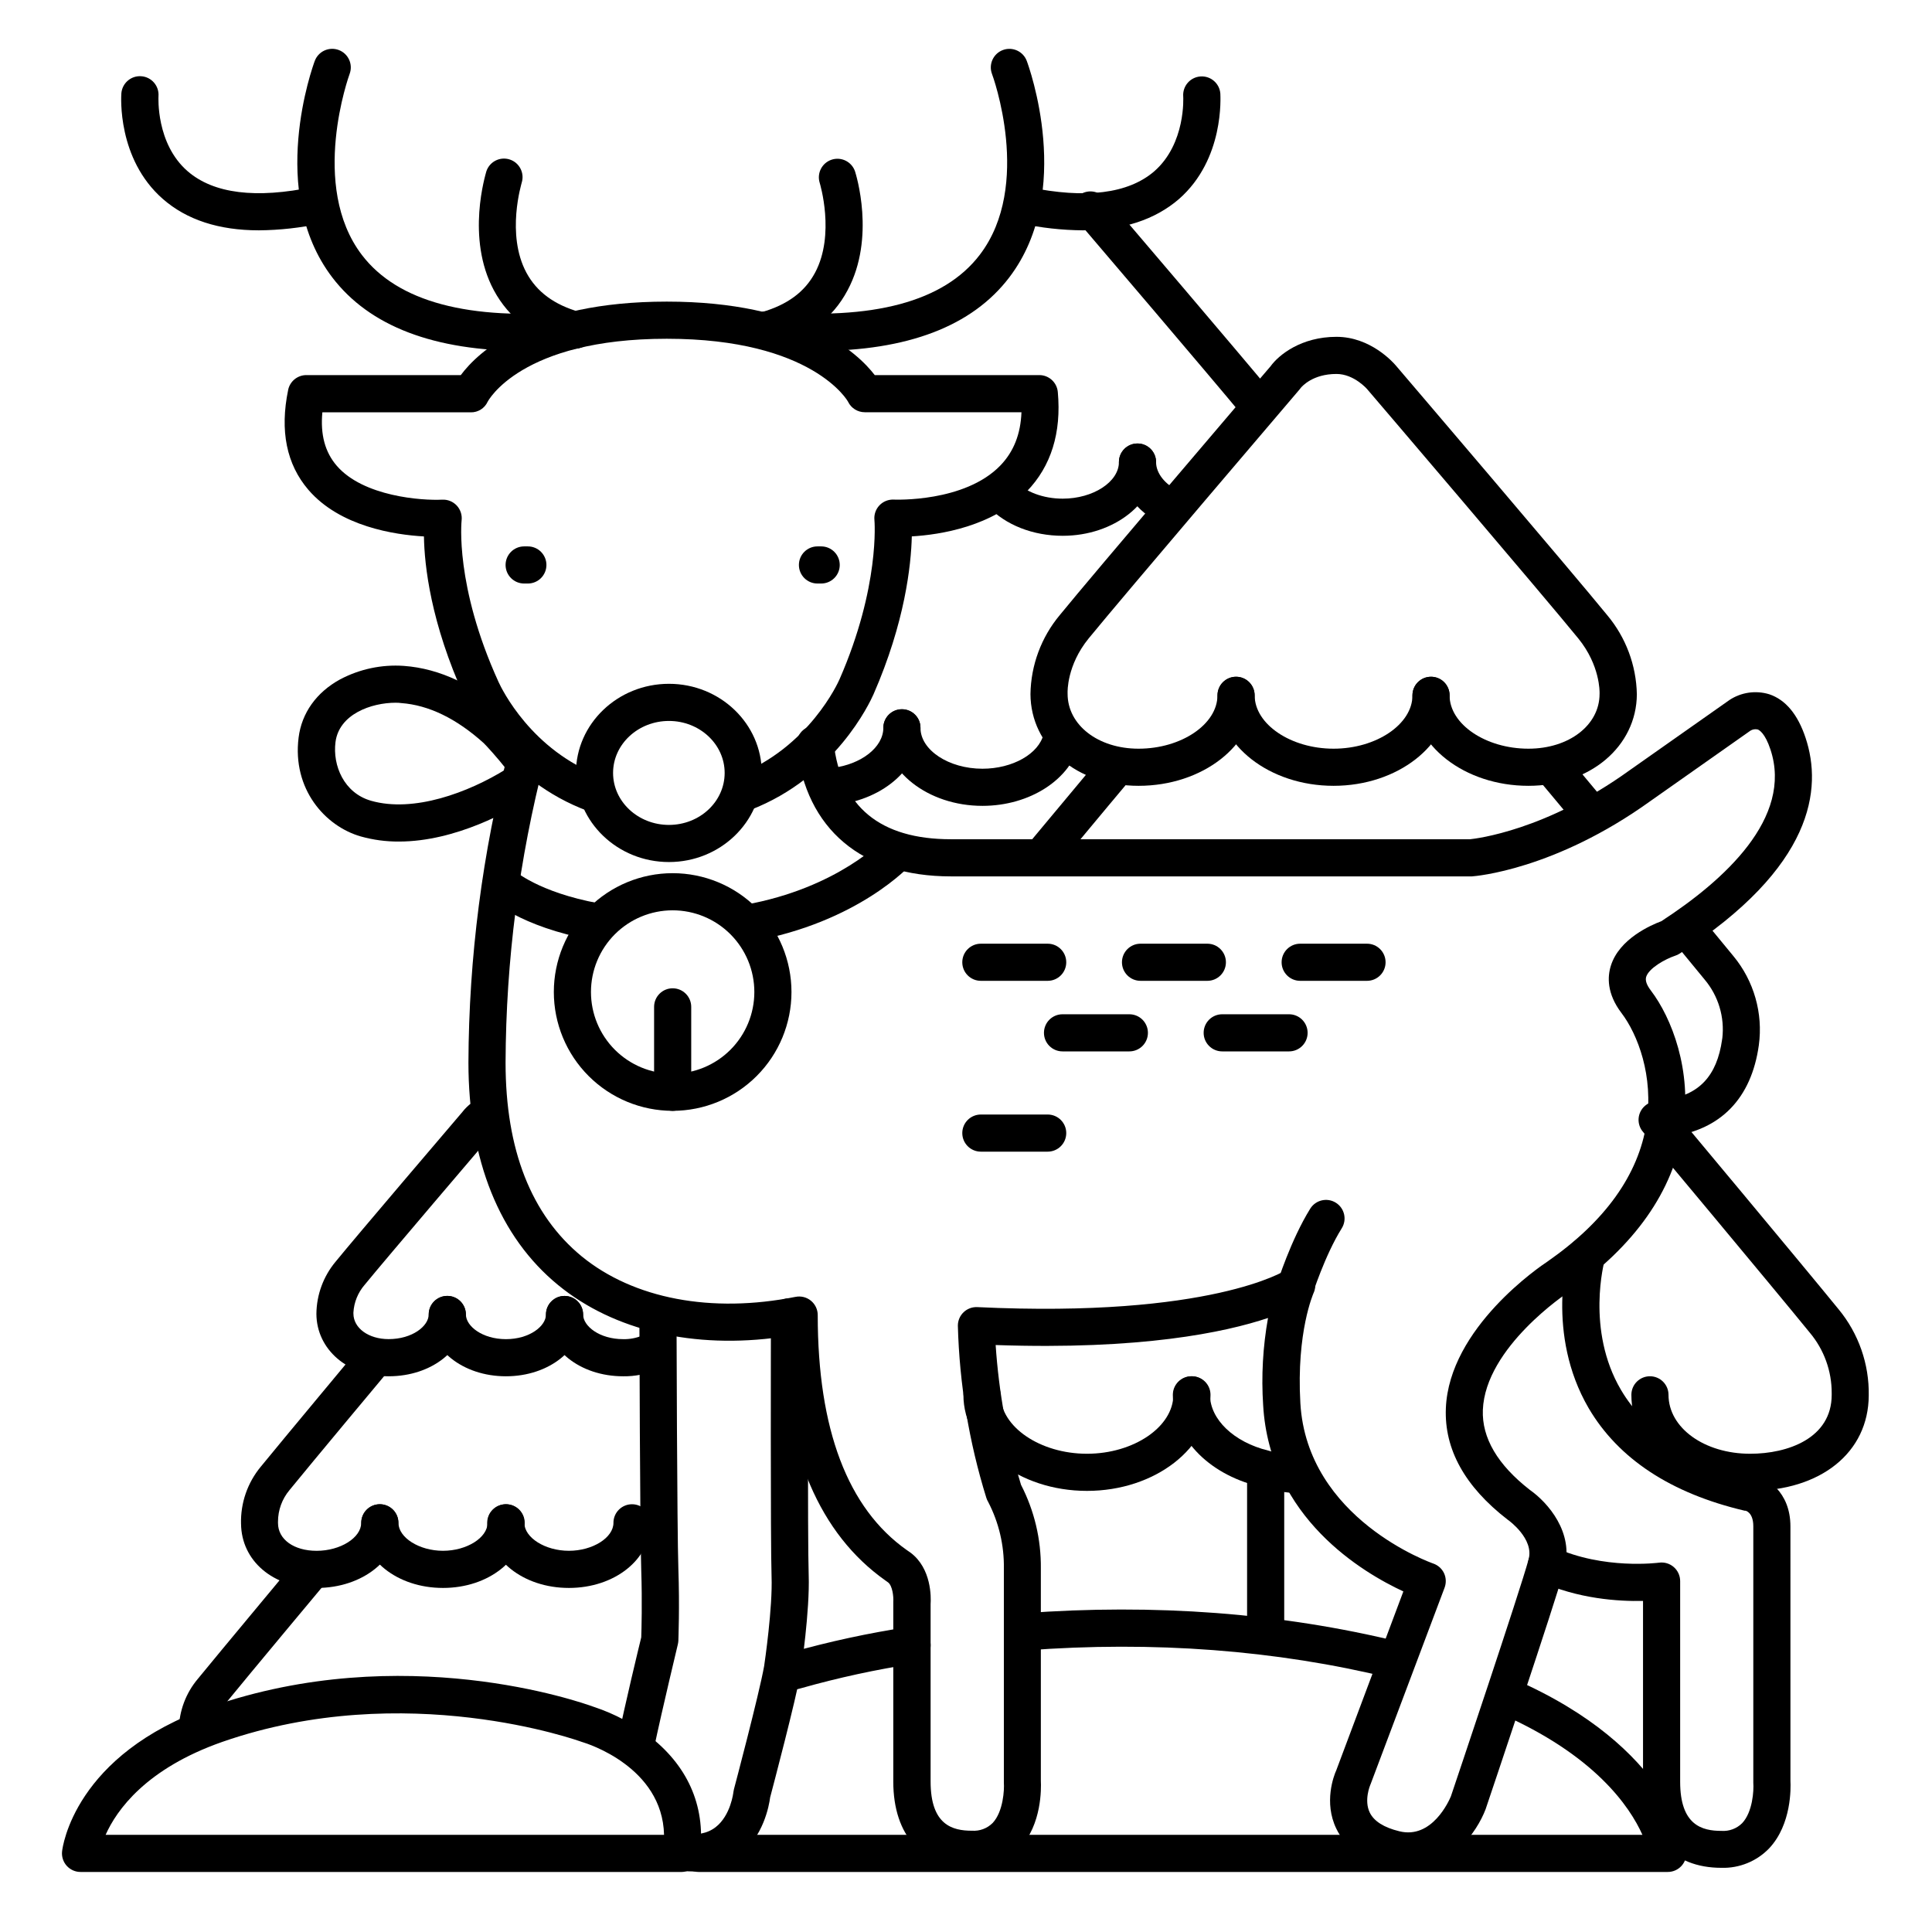 <?xml version="1.0" encoding="UTF-8"?>
<!-- Uploaded to: ICON Repo, www.iconrepo.com, Generator: ICON Repo Mixer Tools -->
<svg fill="#000000" width="800px" height="800px" version="1.1" viewBox="144 144 512 512" xmlns="http://www.w3.org/2000/svg">
 <g>
  <path d="m600.18 638.99c-13 0-20.762-8.543-20.762-22.859v-47.871c-6.375 0.148-17.211-0.492-27.609-5.273h-0.004c-2.469-1.137-3.551-4.059-2.414-6.527 1.137-2.473 4.059-3.551 6.527-2.418 13.059 6.012 27.551 4.102 27.73 4.082v0.004c1.418-0.203 2.856 0.227 3.934 1.172 1.078 0.945 1.691 2.312 1.676 3.746v53.137c0 11.543 5.836 13.02 10.922 13.02 2.047 0.148 4.059-0.598 5.512-2.047 2.793-2.953 3.109-8.699 2.953-10.656v-0.316-67.699c0-3.711-2.047-4.133-2.066-4.133h-0.234c-19.582-4.606-33.457-13.777-41.328-27.16-11.484-19.68-5.473-41.062-5.215-41.969l-0.004 0.004c0.754-2.613 3.481-4.117 6.09-3.367 2.613 0.754 4.117 3.481 3.367 6.094-0.07 0.254-5.047 18.449 4.309 34.363 6.426 10.934 18.184 18.48 34.941 22.434 3.543 0.719 9.977 4.469 9.977 13.777l0.004 67.461c0.098 1.801 0.316 11.473-5.609 17.809-3.305 3.453-7.918 5.34-12.695 5.195z"/>
  <path d="m312.27 612.1c-0.328-0.004-0.66-0.035-0.984-0.102-2.66-0.551-4.367-3.152-3.816-5.812 2.301-11.16 5.777-25.445 6.465-28.27 0.07-1.969 0.277-9.359 0-17.852-0.344-10.105-0.48-65.219-0.492-67.562 0-2.715 2.203-4.918 4.922-4.918 1.305 0 2.555 0.516 3.477 1.441 0.922 0.922 1.441 2.172 1.441 3.477 0 0.57 0.148 57.289 0.492 67.246 0.355 10.215 0 18.695 0 19.07-0.02 0.332-0.07 0.664-0.148 0.984 0 0.156-3.938 16.207-6.504 28.398-0.484 2.285-2.512 3.914-4.852 3.898z"/>
  <path d="m327.55 639.95c-1.359-0.008-2.719-0.113-4.062-0.316-2.688-0.402-4.539-2.906-4.137-5.594 0.402-2.688 2.906-4.539 5.594-4.137 3.68 0.551 6.535 0 8.707-1.691 4.016-3.109 4.703-9.211 4.703-9.27v-0.004c0.031-0.262 0.082-0.52 0.148-0.777 0.07-0.246 6.66-25.102 8-32.629 0.156-1.031 2.281-15.578 1.969-23.762-0.305-9.004-0.176-66.359-0.168-68.793 0-2.719 2.203-4.918 4.922-4.918 1.305 0 2.555 0.516 3.477 1.438 0.922 0.926 1.441 2.176 1.441 3.481 0 0.602-0.137 59.609 0.168 68.438 0.324 9.359-1.969 24.965-2.117 25.633v0.117c-1.309 7.449-7.254 29.953-8.098 33.16-0.285 2.195-1.75 10.41-8.344 15.578-3.484 2.707-7.793 4.137-12.203 4.047z"/>
  <path d="m517.34 639.48c-1.66-0.004-3.312-0.219-4.918-0.633-7.066-1.77-11.875-5.227-14.297-10.254-3.344-6.945-0.66-14.004 0-15.438l17.781-47.41c-10.609-4.922-35.426-19.426-37.156-49.348-0.512-7.731-0.078-15.496 1.289-23.121-11.512 3.856-33.73 8.5-72.176 7.172h-0.004c0.84 12.562 3.094 24.992 6.723 37.047 3.531 6.844 5.336 14.449 5.254 22.152v56.344c0.09 1.801 0.316 11.473-5.609 17.809-3.312 3.461-7.938 5.348-12.723 5.195-13.008 0-20.773-8.543-20.773-22.859v-47.23-0.434c0.098-1.328-0.207-4.242-1.398-5.137-0.188-0.148-0.434-0.316-0.719-0.512-17.344-12.27-26.633-33.918-27.668-64.5-22.984 3.266-44.281-1.645-59.039-13.777-15.547-12.711-23.766-33.129-23.766-58.961 0.105-27.887 3.691-55.656 10.68-82.656 0.73-2.578 3.391-4.094 5.981-3.414 2.59 0.68 4.16 3.309 3.531 5.914-6.773 26.184-10.25 53.109-10.352 80.156 0 23.105 6.781 40.344 20.152 51.344 13.777 11.277 34.441 15.191 56.668 10.754l0.004 0.004c1.445-0.297 2.949 0.074 4.094 1.008 1.145 0.938 1.809 2.336 1.809 3.812 0 30.277 7.941 51.238 23.617 62.289l0.984 0.68c5.59 4.191 5.434 11.906 5.312 13.629v47.035c0 11.543 5.844 13.02 10.934 13.02v-0.004c2.055 0.152 4.074-0.602 5.527-2.066 2.805-3.012 3.09-8.855 2.953-10.617v-0.336-56.488c0.098-6.125-1.332-12.18-4.152-17.613-0.211-0.352-0.379-0.723-0.5-1.113-4.59-14.785-7.125-30.133-7.539-45.609 0-1.344 0.547-2.633 1.52-3.562 0.973-0.93 2.281-1.418 3.625-1.355 61.934 2.953 81.672-9.711 81.867-9.84h0.004c1.836-1.258 4.281-1.125 5.973 0.32 1.691 1.441 2.203 3.84 1.25 5.848 0 0.07-4.555 10.195-3.473 29.098 1.762 30.781 34.875 42.41 35.207 42.527 1.258 0.43 2.293 1.348 2.863 2.551 0.562 1.207 0.617 2.586 0.156 3.836l-19.582 52.004c-0.035 0.109-0.078 0.215-0.129 0.316 0 0-1.723 4.043-0.109 7.32 1.113 2.254 3.738 3.938 7.805 4.922 8.668 2.176 13.215-8.109 13.688-9.27 1.031-3.059 18.281-54.289 20.594-62.801 1.484-5.453-5.293-10.312-5.363-10.363l-0.207-0.148c-11.305-8.727-16.809-18.637-16.363-29.52 0.867-21.352 25.133-37.695 26.973-38.906 15.23-10.629 24.039-22.918 26.184-36.516 1.969-12.613-2.332-23.684-6.621-29.324-3.938-5.176-3.711-9.664-2.812-12.516 2.242-7.211 10.773-10.824 13.383-11.809 16.641-10.824 34.934-27.375 28.91-45.512-1.426-4.301-2.953-5.144-3.387-5.305v0.004c-0.652-0.148-1.336-0.035-1.906 0.312l-26.469 18.629c-25.406 18.293-46.453 19.938-47.34 19.996h-138.09c-23.617 0-38.465-12.555-40.855-34.441-0.152-1.305 0.219-2.613 1.035-3.641 0.816-1.031 2.012-1.688 3.316-1.832 1.305-0.141 2.613 0.242 3.633 1.066 1.02 0.828 1.668 2.027 1.797 3.332 1.859 17.043 12.309 25.672 31.074 25.672l137.55 0.004c1.703-0.168 20.172-2.332 42.184-18.184l26.566-18.695v-0.004c3.117-2.066 6.992-2.637 10.57-1.543 4.328 1.445 7.566 5.332 9.633 11.551 4.457 13.41 2.273 34.223-33.398 57.191-0.352 0.23-0.73 0.414-1.133 0.539-2.688 0.895-6.996 3.305-7.715 5.617-0.285 0.984 0.137 2.156 1.258 3.633 5.461 7.172 10.973 21.125 8.512 36.801-2.578 16.375-12.793 30.867-30.336 43.109l-0.137 0.09c-0.207 0.137-21.914 14.484-22.574 31.125-0.297 7.43 3.938 14.562 12.449 21.195 4.695 3.285 11.809 11.297 9.152 20.949-2.449 9.012-20.062 61.285-20.812 63.496 0 0.07-0.051 0.137-0.07 0.207-2.289 6.023-9.266 15.992-20.348 15.992z"/>
  <path d="m301.52 359.23c-0.586 0-1.164-0.102-1.711-0.305-21.695-8.039-31.035-26.566-32.688-30.16-9.004-19.75-10.648-34.953-10.773-42.605-7.805-0.441-22.277-2.629-30.633-12.367-5.785-6.75-7.586-15.645-5.352-26.449l-0.004-0.004c0.465-2.285 2.477-3.93 4.812-3.938h40.945c4.496-6.043 18.539-19.473 54.594-19.473 36.055 0 50.52 13.5 55.105 19.473h43.602-0.004c2.555-0.008 4.695 1.941 4.918 4.488 0.984 10.824-1.789 19.68-8.188 26.301-9.031 9.359-22.984 11.512-30.504 11.957-0.188 7.606-1.801 22.75-10.137 41.82-0.984 2.234-10.176 22.023-32.68 30.691h0.004c-2.535 0.98-5.383-0.285-6.363-2.82-0.977-2.535 0.285-5.383 2.82-6.359 19.109-7.359 26.883-24.719 27.199-25.457 10.766-24.602 9.27-42.066 9.25-42.234-0.141-1.426 0.348-2.844 1.34-3.879 0.988-1.035 2.383-1.586 3.816-1.512 0.176 0 18.754 0.797 28.242-9.062 3.512-3.652 5.344-8.285 5.57-14.09h-41.52c-1.875 0-3.59-1.066-4.418-2.746 0-0.109-9.348-16.727-48.059-16.727-38.711 0-47.398 16.531-47.488 16.727-0.801 1.715-2.535 2.801-4.426 2.773h-39.359c-0.551 5.902 0.699 10.52 3.789 14.129 7.047 8.207 22.633 9.289 27.984 9.012l-0.004 0.004c1.457-0.074 2.871 0.504 3.859 1.57 0.988 1.07 1.453 2.523 1.27 3.969 0 0.148-1.859 17.199 9.781 42.746 0.836 1.84 8.727 18.195 27.148 25.012 2.234 0.828 3.555 3.137 3.137 5.481-0.418 2.348-2.457 4.055-4.84 4.055z"/>
  <path d="m212.61 205.04c-10.617 0-19.141-2.785-25.465-8.324-12.145-10.637-11.031-27.25-10.984-27.957 0.203-2.719 2.566-4.758 5.285-4.555 2.719 0.199 4.758 2.566 4.555 5.281 0 0.227-0.707 12.555 7.703 19.875 6.887 5.973 18.105 7.371 33.398 4.164 2.672-0.551 5.289 1.164 5.84 3.836 0.555 2.668-1.16 5.285-3.832 5.84-5.422 1.176-10.953 1.793-16.5 1.84z"/>
  <path d="m283.1 237c-24.051 0-41.18-6.535-51.059-19.504-17.277-22.691-5.144-55.941-4.625-57.348 0.457-1.227 1.383-2.219 2.57-2.762 1.191-0.543 2.547-0.594 3.773-0.137 2.551 0.949 3.848 3.789 2.894 6.344-0.109 0.285-10.754 29.629 3.258 47.98 9.477 12.41 28.32 17.445 56 14.988v-0.004c2.719-0.238 5.113 1.77 5.352 4.488 0.242 2.715-1.77 5.113-4.484 5.352-4.789 0.398-9.348 0.602-13.68 0.602z"/>
  <path d="m296.32 236.38c-0.461 0-0.918-0.062-1.359-0.188-9.348-2.676-16.117-7.871-20.102-15.301-7.438-13.922-2.144-30.742-1.969-31.488 0.848-2.566 3.606-3.969 6.18-3.141 2.57 0.824 3.996 3.574 3.188 6.152 0 0.137-4.223 13.648 1.25 23.852 2.734 5.078 7.352 8.492 14.109 10.422 2.363 0.668 3.871 2.981 3.531 5.414-0.34 2.43-2.422 4.238-4.879 4.238z"/>
  <path d="m430.94 205.04c-5.551-0.047-11.082-0.664-16.504-1.84-2.578-0.633-4.191-3.195-3.641-5.793 0.547-2.598 3.055-4.293 5.668-3.832 15.293 3.168 26.52 1.75 33.398-4.152 8.453-7.352 7.715-19.758 7.703-19.875-0.199-2.719 1.84-5.086 4.555-5.285 2.719-0.203 5.086 1.836 5.285 4.555 0 0.699 1.16 17.309-10.98 27.945-6.336 5.453-14.867 8.277-25.484 8.277z"/>
  <path d="m360.44 237c-4.328 0-8.883-0.215-13.656-0.641-2.719-0.238-4.727-2.637-4.488-5.356 0.238-2.715 2.637-4.723 5.352-4.484 27.711 2.469 46.555-2.59 56.02-15.016 14.043-18.391 3.356-47.617 3.219-47.91-0.953-2.547 0.344-5.383 2.887-6.336 2.547-0.949 5.383 0.344 6.332 2.891 0.523 1.406 12.652 34.656-4.625 57.348-9.859 12.969-27 19.504-51.039 19.504z"/>
  <path d="m347.21 236.38c-2.453-0.004-4.531-1.812-4.867-4.246-0.336-2.43 1.168-4.738 3.531-5.406 6.781-1.969 11.406-5.363 14.129-10.469 5.402-10.117 1.277-23.617 1.23-23.793v-0.004c-0.805-2.57 0.609-5.312 3.176-6.148 2.562-0.832 5.32 0.555 6.184 3.109 0.227 0.707 5.519 17.523-1.969 31.488-3.938 7.477-10.754 12.625-20.102 15.301h-0.004c-0.426 0.113-0.863 0.168-1.309 0.168z"/>
  <path d="m487.08 490.75c-0.5 0-1-0.074-1.477-0.227-2.59-0.812-4.035-3.566-3.227-6.16 0.148-0.473 3.691-11.75 8.855-20.062 1.441-2.305 4.477-3.008 6.781-1.566 2.305 1.441 3.004 4.477 1.562 6.781-4.516 7.223-7.805 17.711-7.871 17.781-0.633 2.027-2.5 3.422-4.625 3.453z"/>
  <path d="m321.28 372.45c-13.59 0-24.648-10.598-24.648-23.617s11.059-23.617 24.648-23.617c13.59 0.004 24.602 10.602 24.602 23.621 0 13.016-11.031 23.613-24.602 23.613zm0-37.391c-8.168 0-14.809 6.18-14.809 13.777 0 7.598 6.641 13.777 14.809 13.777 8.168-0.004 14.762-6.184 14.762-13.777 0-7.598-6.625-13.777-14.762-13.777z"/>
  <path d="m342.27 393.54c-2.543-0.012-4.656-1.957-4.879-4.492-0.223-2.531 1.523-4.816 4.023-5.269 24.77-4.438 36.82-17.398 36.941-17.527 1.824-1.969 4.894-2.113 6.894-0.316 2 1.797 2.191 4.863 0.426 6.891-0.562 0.629-14.211 15.605-42.539 20.664-0.285 0.047-0.578 0.062-0.867 0.051z"/>
  <path d="m301.86 393.19c-0.305 0-0.605-0.027-0.906-0.078-19.297-3.57-26.941-10.746-27.75-11.551h0.004c-1.809-1.926-1.777-4.934 0.074-6.816 1.848-1.883 4.856-1.973 6.812-0.199 0.207 0.188 6.555 5.902 22.633 8.855 2.508 0.453 4.254 2.746 4.023 5.285-0.23 2.539-2.359 4.481-4.91 4.477z"/>
  <path d="m322.26 438.38c-8.352 0-16.359-3.316-22.266-9.223s-9.223-13.914-9.223-22.266c0-8.352 3.316-16.359 9.223-22.266s13.914-9.223 22.266-9.223c8.352 0 16.359 3.316 22.266 9.223s9.223 13.914 9.223 22.266c0 8.352-3.316 16.359-9.223 22.266s-13.914 9.223-22.266 9.223zm0-53.137c-5.742 0-11.246 2.281-15.309 6.34-4.059 4.062-6.34 9.566-6.34 15.309 0 5.742 2.281 11.246 6.34 15.309 4.062 4.059 9.566 6.34 15.309 6.34 5.742 0 11.25-2.281 15.309-6.34 4.059-4.062 6.34-9.566 6.34-15.309 0-5.742-2.281-11.246-6.34-15.309-4.059-4.059-9.566-6.34-15.309-6.34z"/>
  <path d="m324.61 640.09h-159.24c-1.402 0.008-2.738-0.582-3.68-1.621-0.938-1.043-1.391-2.434-1.238-3.828 0.109-1.043 3.207-25.73 39.223-38.289 51.098-17.809 98.133-1.328 101.73 0 5.512 1.816 10.66 4.578 15.223 8.168 10.105 8.078 14.543 18.914 12.793 31.34h-0.004c-0.336 2.402-2.375 4.199-4.801 4.231zm-152.62-9.84h147.99c-0.422-18.074-20.586-24.254-21.5-24.531l-0.344-0.109c-0.453-0.168-46.602-16.906-95.203 0-20.23 7.086-28.016 18.07-30.945 24.641z"/>
  <path d="m249.71 367.02c-3.414 0.023-6.816-0.434-10.105-1.355-9.484-2.715-18.184-12.586-16.473-26.203 0.816-6.516 4.723-11.984 10.98-15.41h0.004c5.191-2.754 11.051-3.996 16.914-3.582 9.523 0.688 18.883 5.117 27.789 13.156 2.559 2.644 4.977 5.422 7.242 8.324 1.59 2.055 1.305 4.996-0.652 6.711 0.062 0.078 0.117 0.16 0.168 0.246 1.461 2.289 0.789 5.324-1.496 6.789-4.711 2.973-19.148 11.324-34.371 11.324zm-0.816-36.793c-6.516 0-15.055 3.039-15.988 10.461-0.777 6.148 2.215 13.453 9.418 15.52 11.297 3.227 25.789-2.156 35.836-8.402-2.234-2.875-5.383-6.328-5.984-6.887-7.223-6.504-14.574-10.066-21.855-10.598-0.449-0.07-0.934-0.09-1.426-0.09z"/>
  <path d="m283.89 298.64h-0.984c-2.719 0-4.922-2.199-4.922-4.918s2.203-4.922 4.922-4.922h0.984c2.715 0 4.918 2.203 4.918 4.922s-2.203 4.918-4.918 4.918z"/>
  <path d="m361.62 298.64h-0.984c-2.715 0-4.918-2.199-4.918-4.918s2.203-4.922 4.918-4.922h0.984c2.719 0 4.922 2.203 4.922 4.922s-2.203 4.918-4.922 4.918z"/>
  <path d="m278.08 508.73c-11.465 0-20.449-7.191-20.449-16.375 0-2.715 2.203-4.918 4.922-4.918 2.715 0 4.918 2.203 4.918 4.918 0 3.09 4.359 6.535 10.609 6.535s10.609-3.445 10.609-6.535h-0.004c0-2.715 2.203-4.918 4.922-4.918 2.715 0 4.918 2.203 4.918 4.918 0 9.184-8.984 16.375-20.445 16.375z"/>
  <path d="m261.4 564.82c-12.145 0-21.648-7.578-21.648-17.258v-0.004c0-2.715 2.203-4.918 4.918-4.918 2.719 0 4.922 2.203 4.922 4.918 0 3.938 5.519 7.418 11.809 7.418 6.289 0 11.809-3.465 11.809-7.418 0-2.715 2.203-4.918 4.918-4.918 2.719 0 4.922 2.203 4.922 4.918-0.012 9.684-9.516 17.262-21.648 17.262z"/>
  <path d="m294.76 564.82c-12.133 0-21.648-7.578-21.648-17.258v-0.004c0-2.715 2.203-4.918 4.922-4.918s4.922 2.203 4.922 4.918c0 3.938 5.512 7.418 11.809 7.418s11.809-3.465 11.809-7.418h-0.004c0-2.715 2.203-4.918 4.922-4.918 2.715 0 4.918 2.203 4.918 4.918 0 9.684-9.504 17.262-21.648 17.262z"/>
  <path d="m309.14 508.73c-11.465 0-20.449-7.191-20.449-16.375 0-2.715 2.203-4.918 4.922-4.918 2.715 0 4.918 2.203 4.918 4.918 0 3.09 4.359 6.535 10.609 6.535 1.762 0.043 3.512-0.293 5.137-0.984 1.191-0.566 2.562-0.629 3.801-0.172 1.242 0.453 2.246 1.387 2.789 2.59 0.547 1.203 0.582 2.574 0.105 3.805-0.477 1.234-1.43 2.219-2.641 2.742-2.898 1.27-6.031 1.906-9.191 1.859z"/>
  <path d="m247.03 508.73c-10.895 0-19.121-7.094-19.18-16.52 0.039-5.082 1.852-9.992 5.117-13.887 5.117-6.297 31.371-37.066 33.586-39.656h-0.004c0.699-0.902 1.523-1.703 2.441-2.379 2.176-1.633 5.258-1.191 6.887 0.984 1.633 2.172 1.191 5.258-0.984 6.887-0.164 0.125-0.316 0.258-0.461 0.402-0.074 0.133-0.168 0.254-0.273 0.355-0.285 0.336-28.387 33.258-33.543 39.605h-0.004c-1.758 2.043-2.797 4.606-2.953 7.293 0.008 0.094 0.008 0.191 0 0.285 0 3.867 4.016 6.781 9.34 6.781 6.25 0 10.609-3.445 10.609-6.535h-0.004c0-2.719 2.203-4.922 4.922-4.922s4.922 2.203 4.922 4.922c0.027 9.191-8.957 16.383-20.418 16.383z"/>
  <path d="m227.96 564.82c-11.57 0-19.984-7.144-20.082-17.023h-0.004c-0.137-5.504 1.723-10.867 5.234-15.105 5.609-6.887 26.391-31.785 26.566-32.027l0.004-0.004c1.742-2.086 4.844-2.363 6.93-0.621 2.09 1.738 2.367 4.844 0.625 6.93-0.215 0.246-20.949 25.074-26.52 31.93h0.004c-1.969 2.344-3.043 5.309-3.043 8.367v0.363c0 4.328 4.211 7.352 10.242 7.352 6.289 0 11.809-3.465 11.809-7.418v-0.004c0-2.715 2.203-4.918 4.922-4.918s4.918 2.203 4.918 4.918c0.031 9.684-9.473 17.262-21.605 17.262z"/>
  <path d="m196.31 607.25c-2.715 0-4.918-2.203-4.918-4.922 0.09-4.91 1.863-9.641 5.027-13.402 5.617-6.887 26.402-31.785 26.566-32.027 1.766-1.992 4.797-2.219 6.84-0.512s2.356 4.727 0.711 6.82c-0.207 0.246-20.941 25.074-26.52 31.93-1.723 2.016-2.703 4.562-2.785 7.211-0.012 2.711-2.211 4.902-4.922 4.902z"/>
  <path d="m425.63 285.99c-7.871 0-15.133-2.844-19.828-7.805-0.945-0.938-1.469-2.219-1.453-3.551 0.016-1.328 0.57-2.598 1.539-3.512 0.965-0.914 2.262-1.398 3.594-1.344 1.328 0.059 2.578 0.652 3.465 1.648 2.805 2.953 7.547 4.723 12.684 4.723 8.078 0 14.898-4.449 14.898-9.703 0-2.719 2.199-4.918 4.918-4.918s4.922 2.199 4.922 4.918c0 10.773-11.102 19.543-24.738 19.543z"/>
  <path d="m404.35 357.56c-14.477 0-26.254-9.27-26.254-20.664 0-2.719 2.203-4.922 4.922-4.922 2.715 0 4.918 2.203 4.918 4.922 0 5.902 7.519 10.824 16.414 10.824 7.988 0 14.965-3.938 16.227-9.211 0.633-2.644 3.289-4.273 5.934-3.641 2.644 0.633 4.273 3.289 3.641 5.934-2.332 9.711-13.176 16.758-25.801 16.758z"/>
  <path d="m454.38 283.59c-0.742 0-1.477-0.168-2.144-0.492-7.332-3.562-11.711-9.781-11.711-16.648h0.004c0-2.719 2.199-4.918 4.918-4.918s4.922 2.199 4.922 4.918c0 2.953 2.301 5.902 6.168 7.793 2.066 1 3.164 3.297 2.648 5.535-0.516 2.234-2.508 3.82-4.805 3.812z"/>
  <path d="m477.43 256.34c-1.469 0-2.863-0.66-3.797-1.793-8.414-10.203-41.605-49.102-41.938-49.484l-0.07-0.098c-0.469-0.5-0.988-0.945-1.547-1.34-2.172-1.578-2.676-4.609-1.133-6.809 1.547-2.199 4.57-2.75 6.793-1.242 1.281 0.891 2.445 1.941 3.465 3.121 1.082 1.258 33.652 39.449 42.027 49.582h-0.004c1.219 1.473 1.477 3.512 0.664 5.238-0.812 1.727-2.551 2.824-4.461 2.824z"/>
  <path d="m365.09 357.36c-2.719 0.16-5.051-1.914-5.211-4.633-0.16-2.715 1.914-5.047 4.629-5.207 7.742-0.914 13.59-5.5 13.59-10.656v-0.004c0-2.715 2.203-4.918 4.922-4.918 2.715 0 4.918 2.203 4.918 4.918 0 10.301-9.367 18.895-22.27 20.43h0.004c-0.191 0.039-0.387 0.059-0.582 0.07z"/>
  <path d="m497.41 352.25c-16.953 0-30.75-10.754-30.75-23.98 0-2.719 2.203-4.922 4.922-4.922 2.715 0 4.918 2.203 4.918 4.922 0 7.664 9.574 14.141 20.91 14.141 11.336 0 20.91-6.477 20.91-14.141 0-2.719 2.203-4.922 4.922-4.922 2.715 0 4.918 2.203 4.918 4.922-0.008 13.223-13.805 23.98-30.75 23.98z"/>
  <path d="m549.05 352.25c-16.953 0-30.742-10.754-30.742-23.98h0.004c0-2.719 2.203-4.922 4.918-4.922 2.719 0 4.922 2.203 4.922 4.922 0 7.664 9.574 14.141 20.898 14.141 10.746 0 18.852-6.238 18.852-14.504h0.004c-0.008-0.086-0.008-0.172 0-0.258 0-0.254 0.168-7.312-5.637-14.453-8.602-10.586-55.371-65.398-55.844-65.93l-0.07-0.09s-3.484-4.074-8.168-4.074c-6.356 0-9.191 3.336-9.535 3.769-0.086 0.145-0.188 0.277-0.305 0.395-0.473 0.551-47.23 55.359-55.844 65.93-5.797 7.125-5.59 14.129-5.578 14.426v0.234c0 8.297 8.09 14.555 18.805 14.555 11.336 0 20.91-6.477 20.91-14.141 0-2.719 2.203-4.922 4.922-4.922 2.715 0 4.918 2.203 4.918 4.922 0 13.227-13.777 23.98-30.75 23.98-16.297 0-28.586-10.441-28.645-24.305 0.113-7.672 2.863-15.074 7.785-20.961 8.52-10.48 52.449-61.992 55.852-65.93 2.184-3.019 8.117-7.793 17.465-7.793 9.012 0 15.016 6.769 15.742 7.625 2.078 2.43 47.32 55.457 55.98 66.113l0.004 0.004c4.945 5.894 7.723 13.305 7.871 21-0.09 13.812-12.398 24.246-28.734 24.246z"/>
  <path d="m420.52 375.4c-1.148 0.004-2.262-0.402-3.141-1.141-2.062-1.734-2.348-4.805-0.637-6.891 10.184-12.23 19.336-23.184 19.336-23.184l-0.004 0.004c1.766-1.996 4.797-2.223 6.84-0.516 2.043 1.707 2.356 4.731 0.711 6.82 0 0-9.184 10.934-19.316 23.156-0.941 1.117-2.328 1.758-3.789 1.75z"/>
  <path d="m565.31 364.14c-1.461 0-2.848-0.648-3.781-1.77-5.797-6.945-9.93-11.887-9.93-11.898h0.004c-1.742-2.086-1.465-5.191 0.625-6.93 2.086-1.742 5.188-1.465 6.93 0.625l9.93 11.906c1.223 1.465 1.484 3.504 0.676 5.234-0.809 1.727-2.547 2.832-4.453 2.832z"/>
  <path d="m585.98 445.26c-2.719 0.176-5.062-1.887-5.238-4.606-0.172-2.715 1.891-5.059 4.606-5.234 8.855-1.16 13.656-6.219 15.027-15.93 0-0.098 0-0.195 0.051-0.297 0.66-5.625-1.035-11.273-4.684-15.605-1.969-2.41-5.027-6.129-8.648-10.52h-0.004c-0.887-0.996-1.332-2.312-1.23-3.644 0.102-1.332 0.738-2.566 1.77-3.418 1.027-0.852 2.359-1.246 3.688-1.098 1.328 0.148 2.539 0.832 3.352 1.895 3.652 4.41 6.731 8.148 8.707 10.578 5.445 6.586 7.887 15.148 6.731 23.613-1.969 14.102-10.137 22.484-23.488 24.227-0.211 0.027-0.426 0.043-0.637 0.039z"/>
  <path d="m432.06 539.1c-18.055 0-32.746-11.414-32.746-25.457h-0.004c0-2.719 2.203-4.918 4.922-4.918 2.715 0 4.918 2.199 4.918 4.918 0 8.461 10.488 15.617 22.906 15.617 12.418 0 22.898-7.152 22.898-15.617 0-2.719 2.203-4.918 4.922-4.918s4.922 2.199 4.922 4.918c0 14.043-14.691 25.457-32.738 25.457z"/>
  <path d="m488.56 539.73c-3.746-0.074-7.461-0.695-11.031-1.84-13.59-3.356-22.711-13.078-22.711-24.246 0-2.719 2.203-4.918 4.922-4.918 2.715 0 4.918 2.199 4.918 4.918 0 6.484 6.328 12.547 15.391 14.762 0.152 0.031 0.305 0.074 0.453 0.125 2.609 0.832 5.32 1.289 8.059 1.359 2.719 0 4.922 2.203 4.922 4.922 0 2.715-2.203 4.918-4.922 4.918z"/>
  <path d="m607.82 539.1c-17.938 0-31.488-10.941-31.488-25.457 0-2.719 2.203-4.918 4.918-4.918 2.719 0 4.922 2.199 4.922 4.918 0 8.758 9.496 15.617 21.648 15.617 9.957 0 21.598-4.094 21.598-15.617v-0.414c0.027-5.871-2.027-11.562-5.805-16.059-9.277-11.414-43.797-52.723-44.141-53.137-0.883-0.992-1.324-2.305-1.227-3.629 0.102-1.324 0.73-2.555 1.754-3.406 1.02-0.855 2.34-1.258 3.664-1.121 1.32 0.141 2.531 0.805 3.356 1.852 0.355 0.422 34.902 41.781 44.23 53.246v-0.004c5.297 6.422 8.129 14.52 7.988 22.84-0.066 15.094-12.684 25.289-31.418 25.289z"/>
  <path d="m479.41 582.04c-2.715 0-4.918-2.203-4.918-4.922v-43.293c0-2.719 2.203-4.922 4.918-4.922 2.719 0 4.922 2.203 4.922 4.922v43.297-0.004c0 1.309-0.52 2.559-1.441 3.481s-2.176 1.441-3.481 1.441z"/>
  <path d="m585.98 640.09h-256.83c-2.715 0-4.918-2.203-4.918-4.918 0-2.719 2.203-4.922 4.918-4.922h250.11c-3.367-7.519-12.695-21.215-37.863-32.207-1.238-0.492-2.219-1.469-2.723-2.699-0.504-1.23-0.488-2.613 0.043-3.836 0.531-1.219 1.535-2.172 2.781-2.637 1.25-0.469 2.629-0.41 3.832 0.16 41.445 18.105 45.371 44.387 45.52 45.492h0.004c0.188 1.41-0.246 2.836-1.191 3.906-0.945 1.066-2.305 1.676-3.731 1.66z"/>
  <path d="m351.57 592.54c-2.441 0.016-4.523-1.762-4.894-4.176-0.371-2.414 1.086-4.731 3.422-5.449 1.75-0.543 2.953-0.855 3.367-0.984h-0.004c10.309-2.906 20.789-5.172 31.379-6.777 1.297-0.23 2.633 0.066 3.711 0.832 1.074 0.762 1.797 1.922 2.008 3.223s-0.109 2.633-0.887 3.695c-0.781 1.062-1.953 1.77-3.258 1.961-10.195 1.559-20.281 3.746-30.207 6.555l-0.305 0.078s-1.082 0.266-2.863 0.828v-0.004c-0.477 0.145-0.969 0.219-1.469 0.219z"/>
  <path d="m513.5 588.79c-0.395-0.004-0.789-0.047-1.172-0.137-30.148-7.359-62.594-9.84-96.434-7.281-2.715 0.203-5.082-1.836-5.289-4.551-0.203-2.719 1.836-5.086 4.551-5.289 34.852-2.609 68.328-0.07 99.484 7.527 2.422 0.586 4.027 2.891 3.731 5.367-0.297 2.473-2.398 4.336-4.891 4.336z"/>
  <path d="m322.26 438.38c-2.715 0-4.918-2.203-4.918-4.922v-22.629c0-2.719 2.203-4.922 4.918-4.922 2.719 0 4.922 2.203 4.922 4.922v22.633-0.004c0 1.305-0.52 2.559-1.441 3.481-0.922 0.922-2.176 1.441-3.481 1.441z"/>
  <path d="m421.65 403.93h-17.715c-2.715 0-4.918-2.203-4.918-4.918 0-2.719 2.203-4.922 4.918-4.922h17.715c2.715 0 4.918 2.203 4.918 4.922 0 2.715-2.203 4.918-4.918 4.918z"/>
  <path d="m463.96 403.93h-17.711c-2.715 0-4.918-2.203-4.918-4.918 0-2.719 2.203-4.922 4.918-4.922h17.711c2.719 0 4.922 2.203 4.922 4.922 0 2.715-2.203 4.918-4.922 4.918z"/>
  <path d="m506.27 403.93h-17.711c-2.719 0-4.918-2.203-4.918-4.918 0-2.719 2.199-4.922 4.918-4.922h17.711c2.719 0 4.922 2.203 4.922 4.922 0 2.715-2.203 4.918-4.922 4.918z"/>
  <path d="m443.29 422.63h-17.711c-2.715 0-4.918-2.199-4.918-4.918s2.203-4.922 4.918-4.922h17.711c2.719 0 4.922 2.203 4.922 4.922s-2.203 4.918-4.922 4.918z"/>
  <path d="m485.61 422.63h-17.711c-2.719 0-4.918-2.199-4.918-4.918s2.199-4.922 4.918-4.922h17.711c2.719 0 4.922 2.203 4.922 4.922s-2.203 4.918-4.922 4.918z"/>
  <path d="m421.65 449.2h-17.715c-2.715 0-4.918-2.203-4.918-4.922 0-2.715 2.203-4.918 4.918-4.918h17.715c2.715 0 4.918 2.203 4.918 4.918 0 2.719-2.203 4.922-4.918 4.922z"/>
 </g>
</svg>